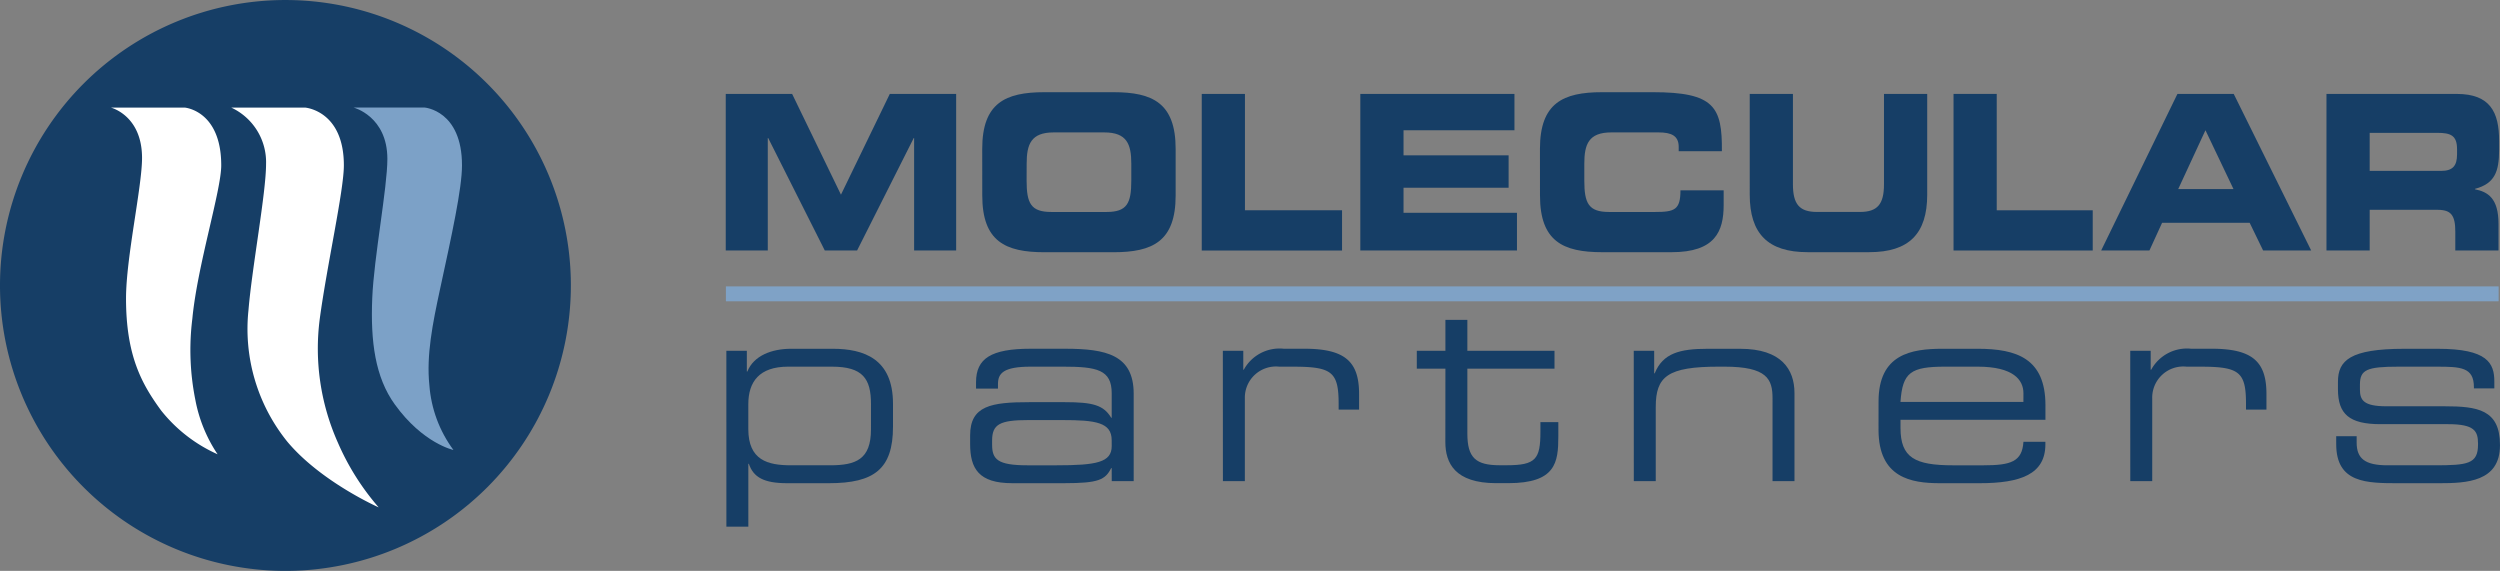 <?xml version="1.0" encoding="UTF-8"?> <svg xmlns="http://www.w3.org/2000/svg" xmlns:xlink="http://www.w3.org/1999/xlink" id="Group_3" data-name="Group 3" width="262.065" height="59.842" viewBox="0 0 262.065 59.842"><rect x="0" y="0" width="262.065" height="59.842" fill="#808080" stroke="none"/><defs><clipPath id="clip-path"><path id="Path_21" data-name="Path 21" d="M47.735,21.728s3.537.911,3.537,5.387c0,3.009-1.409,10.315-1.585,14.574-.192,4.575.308,8.312,2.364,11.158,2.956,4.1,6.145,4.774,6.145,4.774a13.025,13.025,0,0,1-2.522-6.8c-.326-3.119.341-6.448,1.114-10.033,1.248-5.759,2.306-10.573,2.306-13.005,0-5.764-3.924-6.057-3.924-6.057Z" transform="translate(-47.735 -21.728)" fill="none"></path></clipPath><linearGradient id="linear-gradient" x1="-10.852" y1="-0.981" x2="-10.728" y2="-0.981" gradientUnits="objectBoundingBox"><stop offset="0" stop-color="#7fa2c6"></stop><stop offset="0.225" stop-color="#7ca1c7"></stop><stop offset="0.507" stop-color="#7da2c7"></stop><stop offset="0.609" stop-color="#84a7ca"></stop><stop offset="0.681" stop-color="#90afcf"></stop><stop offset="0.74" stop-color="#a1bbd6"></stop><stop offset="0.79" stop-color="#b7cbe0"></stop><stop offset="0.835" stop-color="#d2dfeb"></stop><stop offset="0.874" stop-color="#f2f5f9"></stop><stop offset="0.888" stop-color="#fff"></stop><stop offset="0.892" stop-color="#f6f8fb"></stop><stop offset="0.917" stop-color="#cad9e8"></stop><stop offset="0.94" stop-color="#a8c0da"></stop><stop offset="0.963" stop-color="#8fafcf"></stop><stop offset="0.983" stop-color="#81a4c9"></stop><stop offset="1" stop-color="#7ca1c7"></stop></linearGradient></defs><path id="Path_1" data-name="Path 1" d="M69.019,20.947h6.957L81.095,31.51l5.121-10.563h6.955v16.41H88.764V25.571h-.039L82.788,37.358H79.4L73.466,25.571h-.041V37.358H69.019Z" transform="translate(7.059 -11.103)" fill="#163e66"></path><path id="Path_2" data-name="Path 2" d="M88.34,30.119c0,2.379.449,3.286,2.59,3.286h5.793c2.143,0,2.592-.907,2.592-3.286V28.351c0-2.04-.449-3.286-2.835-3.286h-5.3c-2.386,0-2.835,1.246-2.835,3.286Zm-4.652-3.332c0-4.806,2.427-5.938,6.508-5.938h7.261c4.08,0,6.506,1.133,6.506,5.938v4.9c0,4.806-2.427,5.938-6.506,5.938H90.2c-4.082,0-6.508-1.133-6.508-5.938Z" transform="translate(19.275 -11.185)" fill="#163e66"></path><path id="Path_3" data-name="Path 3" d="M96.243,20.947h4.53v12.2H110.95v4.215H96.243Z" transform="translate(29.731 -11.103)" fill="#163e66"></path><path id="Path_4" data-name="Path 4" d="M105.313,20.947H121.47v3.808H109.843v2.629h11.015v3.4H109.843v2.628h11.892v3.944H105.313Z" transform="translate(37.284 -11.103)" fill="#163e66"></path><path id="Path_5" data-name="Path 5" d="M115.587,26.787c0-4.806,2.427-5.938,6.506-5.938h5.324c6.446,0,7.283,1.54,7.241,6.186h-4.527v-.453c0-1.177-.777-1.518-2.122-1.518h-4.936c-2.388,0-2.837,1.246-2.837,3.286v1.769c0,2.379.449,3.286,2.592,3.286h4.833c2.04,0,2.654-.227,2.654-2.267h4.529V32.68c0,2.766-.9,4.941-5.447,4.941h-7.3c-4.08,0-6.506-1.133-6.506-5.938Z" transform="translate(45.84 -11.185)" fill="#163e66"></path><path id="Path_6" data-name="Path 6" d="M127.585,20.947h4.529v9.474c0,2.086.673,2.9,2.529,2.9h4.487c1.857,0,2.529-.816,2.529-2.9V20.947h4.531V31.511c0,4.078-1.9,6.026-6.059,6.026h-6.488c-4.16,0-6.057-1.948-6.057-6.026Z" transform="translate(55.832 -11.103)" fill="#163e66"></path><path id="Path_7" data-name="Path 7" d="M139.242,20.947h4.528v12.2h10.063v4.215H139.242Z" transform="translate(65.539 -11.103)" fill="#163e66"></path><path id="Path_8" data-name="Path 8" d="M155.764,30.921h5.793l-2.938-6.165Zm-.082-9.974h5.9L169.7,37.358h-5.038l-1.408-2.9h-9.18l-1.327,2.9h-5.058Z" transform="translate(72.57 -11.103)" fill="#163e66"></path><path id="Path_9" data-name="Path 9" d="M165.1,29.016h7.487c1.222,0,1.672-.542,1.672-1.723v-.542c0-1.45-.652-1.723-2.078-1.723H165.1Zm-4.529-8.068h13.667c3.488,0,4.428,1.926,4.428,4.873v1.041c0,2.2-.449,3.491-2.529,4.036v.046c1.345.269,2.467.929,2.467,3.625v2.788h-4.529v-1.97c0-1.725-.447-2.291-1.855-2.291H165.1v4.261h-4.529Z" transform="translate(83.304 -11.102)" fill="#163e66"></path><path id="Path_10" data-name="Path 10" d="M84.214,41.312c0-2.654-.858-3.913-4.1-3.913h-4.58c-3.028,0-4.179,1.582-4.179,3.939v2.6c0,3.268,2.036,3.8,4.472,3.8h4.1c2.678,0,4.285-.59,4.285-3.75ZM69.053,35.737H71.2v2.172h.053c.671-1.66,2.546-2.384,4.58-2.384H80.2c3.268,0,6.321,1.047,6.321,5.759v2.412c0,4.419-1.956,5.92-6.7,5.92H75.427c-2.438,0-3.535-.616-4.017-2.036h-.053v6.591h-2.3Z" transform="translate(7.088 1.036)" fill="#163e66"></path><path id="Path_11" data-name="Path 11" d="M97.834,45.113c0-1.873-1.661-2.115-5.2-2.115H89.1c-2.973,0-3.8.427-3.8,2.143v.429c0,1.525.537,2.17,3.7,2.17h3.052c4.179,0,5.786-.3,5.786-2.011Zm0,2.921h-.053c-.616,1.23-1.338,1.58-4.875,1.58H87.389c-3.482,0-4.393-1.527-4.393-4.1v-.911c0-3.108,2.2-3.482,6.213-3.482h3.7c3,0,4.071.319,4.875,1.633h.053V40.185c0-2.465-1.552-2.786-5.088-2.786H89.37c-2.892,0-3.455.7-3.455,1.822V39.7h-2.3v-.671c0-2.489,1.58-3.508,5.705-3.508h3.642c4.287,0,7.179.641,7.179,4.714V49.4h-2.3Z" transform="translate(18.699 1.036)" fill="#163e66"></path><path id="Path_12" data-name="Path 12" d="M97.45,35.738h2.143V37.72h.053a4.264,4.264,0,0,1,4.179-2.2H106c4.313,0,5.731,1.393,5.731,4.741V41.9h-2.143v-.586c0-3.376-.7-3.913-4.795-3.913h-1.42a3.262,3.262,0,0,0-3.616,3.321V49.4h-2.3Z" transform="translate(30.736 1.036)" fill="#163e66"></path><path id="Path_13" data-name="Path 13" d="M111.542,38.988h-3V37.113h3v-3.24h2.3v3.24h9.135v1.875h-9.135v6.8c0,2.544.885,3.321,3.4,3.321h.724c3.055,0,3.535-.641,3.535-3.508V44.587h1.877v1.5c0,2.733-.269,4.9-5.251,4.9h-1.259c-4.313,0-5.332-2.091-5.332-4.313Z" transform="translate(39.975 -0.339)" fill="#163e66"></path><path id="Path_14" data-name="Path 14" d="M120.952,35.738h2.141V38.1h.055c.858-2.119,2.652-2.573,5.517-2.573h3.457c4.313,0,5.678,2.17,5.678,4.633V49.4h-2.3V40.72c0-2.009-.564-3.321-5.036-3.321h-.59c-5.383,0-6.616,1.019-6.616,4.232V49.4h-2.3Z" transform="translate(50.308 1.036)" fill="#163e66"></path><path id="Path_15" data-name="Path 15" d="M150.141,40.185c0-1.393-1.045-2.786-4.8-2.786h-3.374c-3.642,0-4.5.59-4.716,3.7h12.886Zm-15.188.858c0-4.956,3.429-5.518,6.7-5.518h3.695c4.127,0,7.1,1.045,7.1,5.92v1.527H137.255v.858c0,3.108,1.5,3.911,5.518,3.911h3.162c2.892,0,4.072-.378,4.206-2.463h2.3v.266c0,3.134-2.6,4.072-6.884,4.072h-4.179c-3,0-6.428-.563-6.428-5.6Z" transform="translate(61.968 1.036)" fill="#163e66"></path><path id="Path_16" data-name="Path 16" d="M149.349,35.738h2.143V37.72h.053a4.266,4.266,0,0,1,4.181-2.2h2.17c4.311,0,5.731,1.393,5.731,4.741V41.9h-2.143v-.586c0-3.376-.7-3.913-4.795-3.913h-1.42a3.262,3.262,0,0,0-3.616,3.321V49.4h-2.3Z" transform="translate(73.956 1.036)" fill="#163e66"></path><path id="Path_17" data-name="Path 17" d="M161.129,44.686h2.143v.669c0,1.686.883,2.384,3.242,2.384h4.928c3.455,0,4.553-.134,4.553-2.17v-.108c0-1.312-.374-2.034-3.134-2.034h-7.1c-3.242,0-4.448-1.045-4.448-3.645v-.8c0-2.223,1.261-3.455,6.939-3.455h3.535c5.2,0,5.918,1.5,5.918,3.429v.722h-2.141v-.134c0-2.089-1.395-2.143-3.911-2.143h-4.019c-3.294,0-4.017.321-4.017,1.877v.506c0,1.127.376,1.769,2.786,1.769h6.081c3.455,0,5.812.348,5.812,4.047v.053c0,3.829-3.534,3.964-6.347,3.964H167.72c-3.4,0-6.591,0-6.591-4.1Z" transform="translate(83.766 1.036)" fill="#163e66"></path><rect id="Rectangle_2" data-name="Rectangle 2" width="185.827" height="1.561" transform="translate(76.094 30.023)" fill="#7fa2c6"></rect><path id="Path_18" data-name="Path 18" d="M87.351,45.5a29.921,29.921,0,1,1-29.92-29.922A29.92,29.92,0,0,1,87.351,45.5" transform="translate(-27.509 -15.576)" fill="#163e66"></path><path id="Path_19" data-name="Path 19" d="M33.852,21.73l7.732,0s3.834.293,3.834,6.057c0,2.643-2.5,10.505-3.028,16.07a26.52,26.52,0,0,0,.326,8.57,15.277,15.277,0,0,0,2.322,5.647,15.755,15.755,0,0,1-5.916-4.584c-2.044-2.788-3.684-5.753-3.684-11.757,0-4.265,1.679-11.71,1.679-14.719,0-4.474-3.266-5.282-3.266-5.282" transform="translate(-22.227 -10.453)" fill="#fff"></path><path id="Path_20" data-name="Path 20" d="M40.738,21.73l7.729,0s4.071.293,4.071,6.057c0,2.643-1.769,10.467-2.527,16.092a24.168,24.168,0,0,0,1.89,12.95A26.151,26.151,0,0,0,56.19,63.64s-6.09-2.692-9.6-6.913a18.8,18.8,0,0,1-4.05-13.771c.361-4.4,1.842-12.294,1.842-15.3a6.313,6.313,0,0,0-3.644-5.922" transform="translate(-16.492 -10.453)" fill="#fff"></path><g id="Group_2" data-name="Group 2" transform="translate(37.07 11.275)"><g id="Group_1" data-name="Group 1" clip-path="url(#clip-path)"><rect id="Rectangle_3" data-name="Rectangle 3" width="11.358" height="35.893" transform="translate(0.001 0)" fill="url(#linear-gradient)"></rect></g></g></svg> 